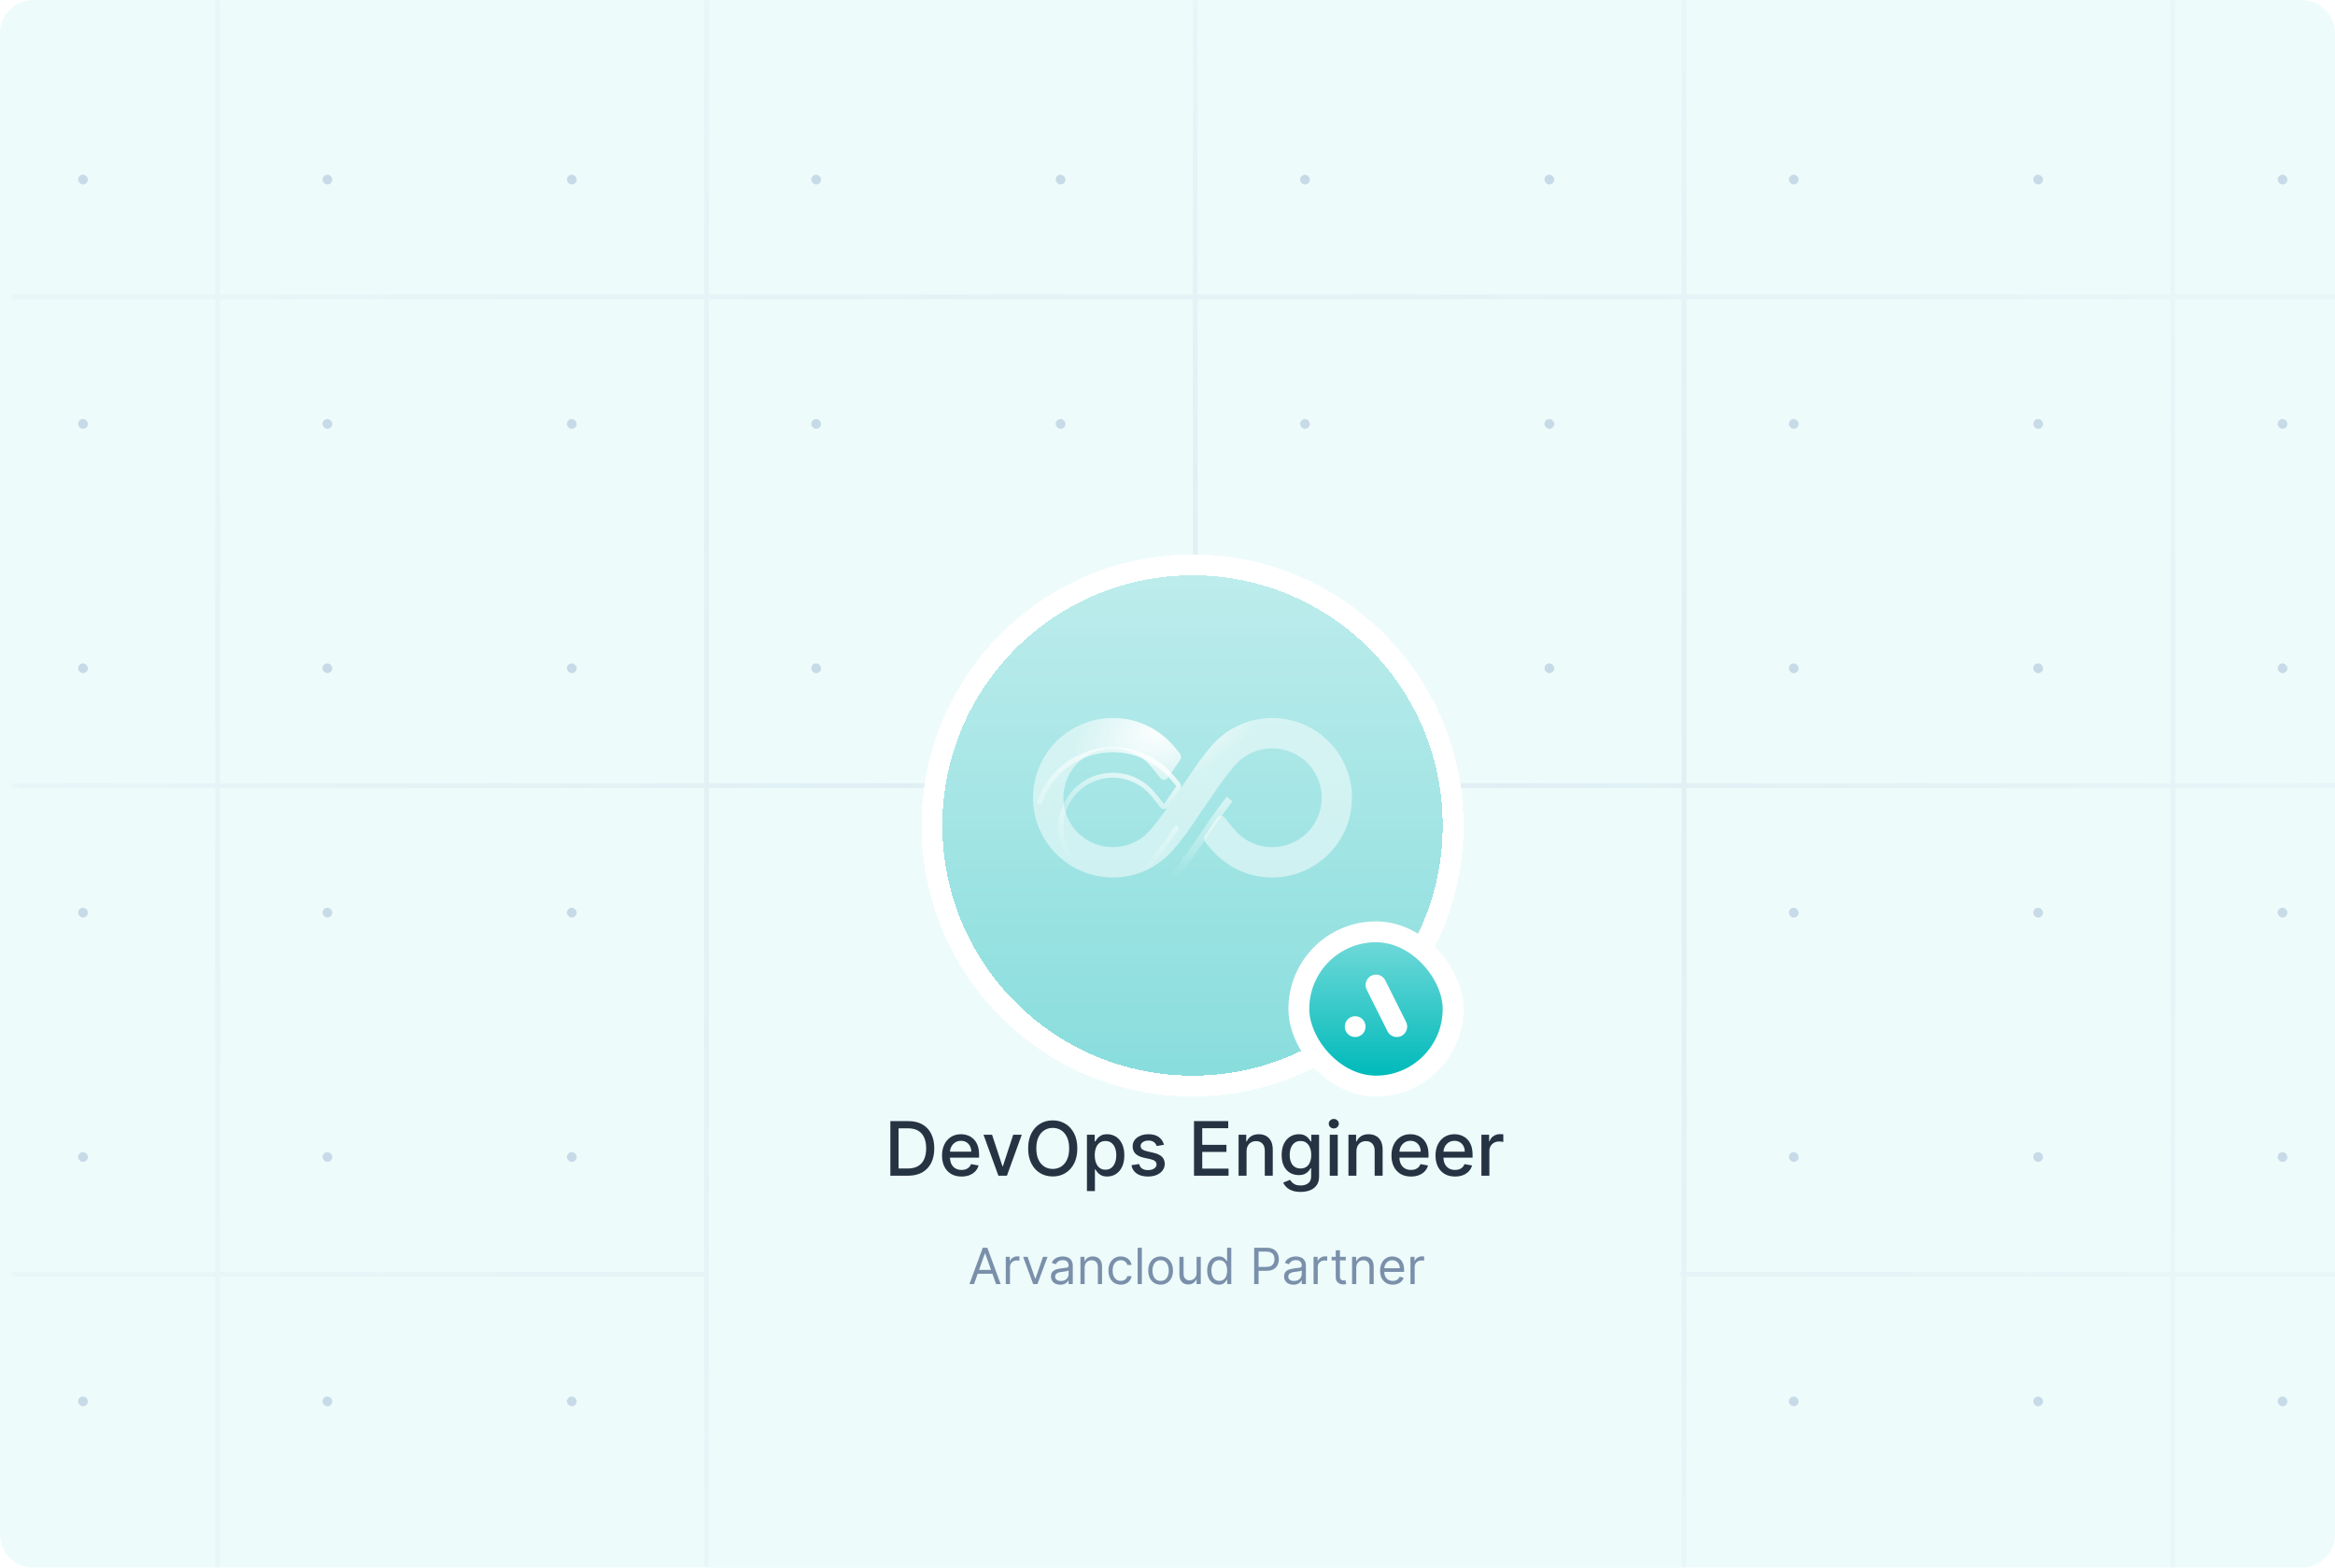 <svg width="560" height="376" viewBox="0 0 560 376" fill="none" xmlns="http://www.w3.org/2000/svg">
<g clip-path="url(#clip0_11221_20822)">
<path d="M0 8C0 3.582 3.582 0 8 0H552C556.418 0 560 3.582 560 8V368C560 372.418 556.418 376 552 376H8C3.582 376 0 372.418 0 368V8Z" fill="#EEFBFB"/>
<g opacity="0.5">
<g opacity="0.5">
<rect x="-625.414" y="-426.414" width="2169.83" height="1642.32" stroke="#5477AB" stroke-width="1.172"/>
<rect x="18.734" y="41.898" width="2.344" height="2.344" rx="1.172" fill="#5477AB"/>
<rect x="77.348" y="41.898" width="2.344" height="2.344" rx="1.172" fill="#5477AB"/>
<rect x="135.961" y="41.898" width="2.344" height="2.344" rx="1.172" fill="#5477AB"/>
<rect x="194.57" y="41.898" width="2.344" height="2.344" rx="1.172" fill="#5477AB"/>
<rect x="253.184" y="41.898" width="2.344" height="2.344" rx="1.172" fill="#5477AB"/>
<rect x="311.797" y="41.898" width="2.344" height="2.344" rx="1.172" fill="#5477AB"/>
<rect x="370.41" y="41.898" width="2.344" height="2.344" rx="1.172" fill="#5477AB"/>
<rect x="429.02" y="41.898" width="2.344" height="2.344" rx="1.172" fill="#5477AB"/>
<rect x="487.633" y="41.898" width="2.344" height="2.344" rx="1.172" fill="#5477AB"/>
<rect x="546.246" y="41.898" width="2.344" height="2.344" rx="1.172" fill="#5477AB"/>
<rect x="18.734" y="100.51" width="2.344" height="2.344" rx="1.172" fill="#5477AB"/>
<rect x="77.348" y="100.51" width="2.344" height="2.344" rx="1.172" fill="#5477AB"/>
<rect x="135.961" y="100.51" width="2.344" height="2.344" rx="1.172" fill="#5477AB"/>
<rect x="194.57" y="100.51" width="2.344" height="2.344" rx="1.172" fill="#5477AB"/>
<rect x="253.184" y="100.51" width="2.344" height="2.344" rx="1.172" fill="#5477AB"/>
<rect x="311.797" y="100.51" width="2.344" height="2.344" rx="1.172" fill="#5477AB"/>
<rect x="370.41" y="100.51" width="2.344" height="2.344" rx="1.172" fill="#5477AB"/>
<rect x="429.02" y="100.51" width="2.344" height="2.344" rx="1.172" fill="#5477AB"/>
<rect x="487.633" y="100.51" width="2.344" height="2.344" rx="1.172" fill="#5477AB"/>
<rect x="546.246" y="100.51" width="2.344" height="2.344" rx="1.172" fill="#5477AB"/>
<rect x="18.734" y="159.123" width="2.344" height="2.344" rx="1.172" fill="#5477AB"/>
<rect x="77.348" y="159.123" width="2.344" height="2.344" rx="1.172" fill="#5477AB"/>
<rect x="135.961" y="159.123" width="2.344" height="2.344" rx="1.172" fill="#5477AB"/>
<rect x="194.57" y="159.123" width="2.344" height="2.344" rx="1.172" fill="#5477AB"/>
<rect x="253.184" y="159.123" width="2.344" height="2.344" rx="1.172" fill="#5477AB"/>
<rect x="311.797" y="159.123" width="2.344" height="2.344" rx="1.172" fill="#5477AB"/>
<rect x="370.41" y="159.123" width="2.344" height="2.344" rx="1.172" fill="#5477AB"/>
<rect x="429.02" y="159.123" width="2.344" height="2.344" rx="1.172" fill="#5477AB"/>
<rect x="487.633" y="159.123" width="2.344" height="2.344" rx="1.172" fill="#5477AB"/>
<rect x="546.246" y="159.123" width="2.344" height="2.344" rx="1.172" fill="#5477AB"/>
<rect x="18.734" y="217.735" width="2.344" height="2.344" rx="1.172" fill="#5477AB"/>
<rect x="77.348" y="217.735" width="2.344" height="2.344" rx="1.172" fill="#5477AB"/>
<rect x="135.961" y="217.735" width="2.344" height="2.344" rx="1.172" fill="#5477AB"/>
<rect x="194.57" y="217.735" width="2.344" height="2.344" rx="1.172" fill="#5477AB"/>
<rect x="253.184" y="217.735" width="2.344" height="2.344" rx="1.172" fill="#5477AB"/>
<rect x="311.797" y="217.735" width="2.344" height="2.344" rx="1.172" fill="#5477AB"/>
<rect x="370.41" y="217.735" width="2.344" height="2.344" rx="1.172" fill="#5477AB"/>
<rect x="429.02" y="217.735" width="2.344" height="2.344" rx="1.172" fill="#5477AB"/>
<rect x="487.633" y="217.735" width="2.344" height="2.344" rx="1.172" fill="#5477AB"/>
<rect x="546.246" y="217.735" width="2.344" height="2.344" rx="1.172" fill="#5477AB"/>
<rect x="18.734" y="276.347" width="2.344" height="2.344" rx="1.172" fill="#5477AB"/>
<rect x="77.348" y="276.347" width="2.344" height="2.344" rx="1.172" fill="#5477AB"/>
<rect x="135.961" y="276.347" width="2.344" height="2.344" rx="1.172" fill="#5477AB"/>
<rect x="194.57" y="276.347" width="2.344" height="2.344" rx="1.172" fill="#5477AB"/>
<rect x="253.184" y="276.347" width="2.344" height="2.344" rx="1.172" fill="#5477AB"/>
<rect x="311.797" y="276.347" width="2.344" height="2.344" rx="1.172" fill="#5477AB"/>
<rect x="370.41" y="276.347" width="2.344" height="2.344" rx="1.172" fill="#5477AB"/>
<rect x="429.02" y="276.347" width="2.344" height="2.344" rx="1.172" fill="#5477AB"/>
<rect x="487.633" y="276.347" width="2.344" height="2.344" rx="1.172" fill="#5477AB"/>
<rect x="546.246" y="276.347" width="2.344" height="2.344" rx="1.172" fill="#5477AB"/>
<rect x="18.734" y="334.96" width="2.344" height="2.344" rx="1.172" fill="#5477AB"/>
<rect x="77.348" y="334.96" width="2.344" height="2.344" rx="1.172" fill="#5477AB"/>
<rect x="135.961" y="334.96" width="2.344" height="2.344" rx="1.172" fill="#5477AB"/>
<rect x="194.57" y="334.96" width="2.344" height="2.344" rx="1.172" fill="#5477AB"/>
<rect x="253.184" y="334.96" width="2.344" height="2.344" rx="1.172" fill="#5477AB"/>
<rect x="311.797" y="334.96" width="2.344" height="2.344" rx="1.172" fill="#5477AB"/>
<rect x="370.41" y="334.96" width="2.344" height="2.344" rx="1.172" fill="#5477AB"/>
<rect x="429.02" y="334.96" width="2.344" height="2.344" rx="1.172" fill="#5477AB"/>
<rect x="487.633" y="334.96" width="2.344" height="2.344" rx="1.172" fill="#5477AB"/>
<rect x="546.246" y="334.96" width="2.344" height="2.344" rx="1.172" fill="#5477AB"/>
</g>
<mask id="mask0_11221_20822" style="mask-type:alpha" maskUnits="userSpaceOnUse" x="3" y="0" width="572" height="376">
<rect x="3" width="572" height="376" fill="url(#paint0_radial_11221_20822)"/>
</mask>
<g mask="url(#mask0_11221_20822)">
<g opacity="0.2">
<path d="M521.109 -388.315V1116.26" stroke="#5477AB" stroke-width="1.172"/>
<path d="M403.887 -388.315V1116.26" stroke="#5477AB" stroke-width="1.172"/>
<path d="M286.664 -388.315V1116.26" stroke="#5477AB" stroke-width="1.172"/>
<path d="M169.438 -388.315V1116.26" stroke="#5477AB" stroke-width="1.172"/>
<path d="M52.211 -388.315V1116.26" stroke="#5477AB" stroke-width="1.172"/>
<path d="M1215.08 305.654L-289.495 305.654" stroke="#5477AB" stroke-width="1.172"/>
<path d="M1215.08 188.428L-289.495 188.428" stroke="#5477AB" stroke-width="1.172"/>
<path d="M1215.08 71.205L-289.495 71.205" stroke="#5477AB" stroke-width="1.172"/>
</g>
</g>
</g>
<rect width="233" height="210" transform="translate(170 207)" fill="#EEFBFB"/>
<path d="M217.768 282H213.53V268.909H217.902C219.185 268.909 220.286 269.171 221.207 269.695C222.127 270.215 222.833 270.963 223.323 271.939C223.817 272.911 224.064 274.076 224.064 275.435C224.064 276.799 223.815 277.971 223.316 278.951C222.822 279.931 222.106 280.685 221.169 281.214C220.231 281.738 219.097 282 217.768 282ZM215.505 280.274H217.659C218.656 280.274 219.485 280.087 220.146 279.712C220.806 279.332 221.301 278.785 221.629 278.069C221.957 277.349 222.121 276.471 222.121 275.435C222.121 274.408 221.957 273.537 221.629 272.821C221.305 272.105 220.821 271.562 220.178 271.191C219.534 270.82 218.735 270.635 217.781 270.635H215.505V280.274ZM230.598 282.198C229.631 282.198 228.798 281.991 228.099 281.578C227.404 281.161 226.868 280.575 226.488 279.82C226.113 279.062 225.926 278.173 225.926 277.155C225.926 276.149 226.113 275.263 226.488 274.496C226.868 273.729 227.396 273.13 228.074 272.7C228.755 272.269 229.552 272.054 230.464 272.054C231.018 272.054 231.555 272.146 232.075 272.329C232.595 272.512 233.061 272.8 233.475 273.192C233.888 273.584 234.214 274.093 234.453 274.719C234.691 275.342 234.811 276.098 234.811 276.989V277.666H227.006V276.234H232.938C232.938 275.732 232.836 275.286 232.631 274.898C232.426 274.506 232.139 274.197 231.768 273.972C231.402 273.746 230.971 273.633 230.477 273.633C229.94 273.633 229.471 273.765 229.071 274.029C228.674 274.289 228.368 274.63 228.15 275.052C227.937 275.469 227.831 275.923 227.831 276.413V277.532C227.831 278.188 227.946 278.746 228.176 279.207C228.41 279.667 228.736 280.018 229.154 280.261C229.571 280.5 230.059 280.619 230.618 280.619C230.98 280.619 231.31 280.568 231.608 280.466C231.907 280.359 232.164 280.202 232.382 279.993C232.599 279.784 232.765 279.526 232.88 279.219L234.689 279.545C234.544 280.078 234.284 280.545 233.909 280.945C233.539 281.342 233.072 281.651 232.51 281.872C231.951 282.089 231.314 282.198 230.598 282.198ZM245.049 272.182L241.489 282H239.443L235.877 272.182H237.928L240.415 279.737H240.517L242.997 272.182H245.049ZM258.37 275.455C258.37 276.852 258.115 278.054 257.603 279.06C257.092 280.061 256.391 280.832 255.5 281.374C254.614 281.911 253.606 282.179 252.477 282.179C251.343 282.179 250.331 281.911 249.441 281.374C248.554 280.832 247.855 280.059 247.344 279.053C246.833 278.048 246.577 276.848 246.577 275.455C246.577 274.057 246.833 272.857 247.344 271.856C247.855 270.85 248.554 270.079 249.441 269.542C250.331 269.001 251.343 268.73 252.477 268.73C253.606 268.73 254.614 269.001 255.5 269.542C256.391 270.079 257.092 270.85 257.603 271.856C258.115 272.857 258.37 274.057 258.37 275.455ZM256.414 275.455C256.414 274.389 256.242 273.492 255.896 272.763C255.556 272.031 255.087 271.477 254.49 271.102C253.898 270.722 253.227 270.533 252.477 270.533C251.722 270.533 251.049 270.722 250.457 271.102C249.865 271.477 249.396 272.031 249.051 272.763C248.71 273.492 248.539 274.389 248.539 275.455C248.539 276.52 248.71 277.419 249.051 278.152C249.396 278.881 249.865 279.435 250.457 279.814C251.049 280.189 251.722 280.376 252.477 280.376C253.227 280.376 253.898 280.189 254.49 279.814C255.087 279.435 255.556 278.881 255.896 278.152C256.242 277.419 256.414 276.52 256.414 275.455ZM260.679 285.682V272.182H262.546V273.773H262.706C262.816 273.569 262.976 273.332 263.185 273.064C263.394 272.795 263.684 272.561 264.054 272.361C264.425 272.156 264.915 272.054 265.525 272.054C266.317 272.054 267.025 272.254 267.647 272.655C268.269 273.055 268.757 273.633 269.11 274.387C269.468 275.141 269.647 276.049 269.647 277.11C269.647 278.171 269.471 279.081 269.117 279.839C268.763 280.594 268.277 281.175 267.659 281.585C267.042 281.989 266.336 282.192 265.544 282.192C264.947 282.192 264.459 282.092 264.08 281.891C263.705 281.691 263.411 281.457 263.198 281.188C262.985 280.92 262.821 280.681 262.706 280.472H262.591V285.682H260.679ZM262.552 277.091C262.552 277.781 262.652 278.386 262.853 278.906C263.053 279.426 263.343 279.833 263.722 280.127C264.101 280.417 264.566 280.562 265.115 280.562C265.686 280.562 266.164 280.411 266.547 280.108C266.931 279.801 267.221 279.386 267.417 278.862C267.617 278.337 267.717 277.747 267.717 277.091C267.717 276.443 267.619 275.862 267.423 275.346C267.231 274.83 266.941 274.423 266.554 274.125C266.17 273.827 265.691 273.678 265.115 273.678C264.561 273.678 264.093 273.82 263.709 274.106C263.33 274.391 263.042 274.79 262.846 275.301C262.65 275.812 262.552 276.409 262.552 277.091ZM279.146 274.579L277.414 274.886C277.341 274.664 277.226 274.453 277.069 274.253C276.915 274.053 276.706 273.888 276.442 273.761C276.178 273.633 275.848 273.569 275.451 273.569C274.91 273.569 274.458 273.69 274.096 273.933C273.734 274.172 273.553 274.481 273.553 274.86C273.553 275.188 273.674 275.452 273.917 275.653C274.16 275.853 274.552 276.017 275.093 276.145L276.653 276.503C277.556 276.712 278.23 277.033 278.673 277.468C279.116 277.903 279.338 278.467 279.338 279.162C279.338 279.75 279.167 280.274 278.826 280.734C278.49 281.19 278.019 281.548 277.414 281.808C276.813 282.068 276.116 282.198 275.324 282.198C274.224 282.198 273.327 281.964 272.632 281.495C271.938 281.022 271.512 280.351 271.354 279.482L273.201 279.2C273.316 279.682 273.553 280.046 273.911 280.293C274.269 280.536 274.735 280.658 275.311 280.658C275.937 280.658 276.438 280.528 276.813 280.268C277.188 280.004 277.375 279.682 277.375 279.303C277.375 278.996 277.26 278.738 277.03 278.529C276.804 278.32 276.457 278.163 275.988 278.056L274.326 277.692C273.41 277.483 272.733 277.151 272.294 276.695C271.859 276.239 271.642 275.661 271.642 274.962C271.642 274.383 271.804 273.876 272.127 273.441C272.451 273.006 272.899 272.668 273.47 272.425C274.041 272.178 274.695 272.054 275.432 272.054C276.493 272.054 277.328 272.284 277.938 272.744C278.547 273.2 278.95 273.812 279.146 274.579ZM286.356 282V268.909H294.564V270.609H288.331V274.598H294.135V276.292H288.331V280.3H294.64V282H286.356ZM298.96 276.17V282H297.048V272.182H298.883V273.78H299.004C299.23 273.26 299.584 272.842 300.066 272.527C300.551 272.212 301.163 272.054 301.9 272.054C302.569 272.054 303.155 272.195 303.658 272.476C304.161 272.753 304.551 273.166 304.828 273.716C305.105 274.266 305.243 274.945 305.243 275.755V282H303.332V275.985C303.332 275.273 303.146 274.717 302.776 274.317C302.405 273.912 301.896 273.71 301.248 273.71C300.805 273.71 300.411 273.805 300.066 273.997C299.725 274.189 299.454 274.47 299.254 274.841C299.058 275.207 298.96 275.651 298.96 276.17ZM311.923 285.886C311.143 285.886 310.472 285.784 309.909 285.58C309.351 285.375 308.895 285.104 308.541 284.768C308.188 284.431 307.923 284.063 307.749 283.662L309.392 282.984C309.507 283.172 309.66 283.37 309.852 283.579C310.048 283.792 310.312 283.973 310.644 284.122C310.981 284.271 311.414 284.346 311.942 284.346C312.666 284.346 313.265 284.169 313.738 283.815C314.211 283.466 314.448 282.908 314.448 282.141V280.21H314.326C314.211 280.419 314.045 280.651 313.828 280.907C313.615 281.163 313.32 281.384 312.945 281.572C312.57 281.759 312.083 281.853 311.482 281.853C310.706 281.853 310.007 281.672 309.385 281.31C308.767 280.943 308.277 280.404 307.915 279.692C307.557 278.977 307.378 278.097 307.378 277.053C307.378 276.009 307.555 275.114 307.909 274.368C308.267 273.622 308.757 273.051 309.379 272.655C310.001 272.254 310.706 272.054 311.494 272.054C312.104 272.054 312.596 272.156 312.971 272.361C313.346 272.561 313.638 272.795 313.847 273.064C314.06 273.332 314.224 273.569 314.339 273.773H314.48V272.182H316.352V282.217C316.352 283.061 316.156 283.754 315.764 284.295C315.372 284.836 314.842 285.237 314.173 285.496C313.508 285.756 312.758 285.886 311.923 285.886ZM311.904 280.268C312.453 280.268 312.918 280.14 313.297 279.884C313.681 279.624 313.97 279.254 314.166 278.772C314.367 278.286 314.467 277.705 314.467 277.027C314.467 276.366 314.369 275.785 314.173 275.282C313.977 274.779 313.689 274.387 313.31 274.106C312.931 273.82 312.462 273.678 311.904 273.678C311.328 273.678 310.849 273.827 310.465 274.125C310.082 274.419 309.792 274.82 309.596 275.327C309.404 275.834 309.308 276.401 309.308 277.027C309.308 277.67 309.406 278.235 309.602 278.721C309.798 279.207 310.088 279.586 310.472 279.859C310.86 280.131 311.337 280.268 311.904 280.268ZM318.916 282V272.182H320.827V282H318.916ZM319.881 270.667C319.548 270.667 319.263 270.556 319.024 270.335C318.79 270.109 318.673 269.84 318.673 269.529C318.673 269.214 318.79 268.945 319.024 268.724C319.263 268.498 319.548 268.385 319.881 268.385C320.213 268.385 320.497 268.498 320.731 268.724C320.97 268.945 321.089 269.214 321.089 269.529C321.089 269.84 320.97 270.109 320.731 270.335C320.497 270.556 320.213 270.667 319.881 270.667ZM325.309 276.17V282H323.398V272.182H325.233V273.78H325.354C325.58 273.26 325.934 272.842 326.415 272.527C326.901 272.212 327.512 272.054 328.25 272.054C328.919 272.054 329.505 272.195 330.007 272.476C330.51 272.753 330.9 273.166 331.177 273.716C331.454 274.266 331.593 274.945 331.593 275.755V282H329.681V275.985C329.681 275.273 329.496 274.717 329.125 274.317C328.755 273.912 328.245 273.71 327.598 273.71C327.154 273.71 326.76 273.805 326.415 273.997C326.074 274.189 325.804 274.47 325.603 274.841C325.407 275.207 325.309 275.651 325.309 276.17ZM338.387 282.198C337.42 282.198 336.587 281.991 335.888 281.578C335.194 281.161 334.657 280.575 334.277 279.82C333.902 279.062 333.715 278.173 333.715 277.155C333.715 276.149 333.902 275.263 334.277 274.496C334.657 273.729 335.185 273.13 335.863 272.7C336.544 272.269 337.341 272.054 338.253 272.054C338.807 272.054 339.344 272.146 339.864 272.329C340.384 272.512 340.85 272.8 341.264 273.192C341.677 273.584 342.003 274.093 342.242 274.719C342.48 275.342 342.6 276.098 342.6 276.989V277.666H334.795V276.234H340.727C340.727 275.732 340.625 275.286 340.42 274.898C340.216 274.506 339.928 274.197 339.557 273.972C339.191 273.746 338.76 273.633 338.266 273.633C337.729 273.633 337.26 273.765 336.86 274.029C336.463 274.289 336.157 274.63 335.939 275.052C335.726 275.469 335.62 275.923 335.62 276.413V277.532C335.62 278.188 335.735 278.746 335.965 279.207C336.199 279.667 336.525 280.018 336.943 280.261C337.36 280.5 337.848 280.619 338.407 280.619C338.769 280.619 339.099 280.568 339.397 280.466C339.696 280.359 339.953 280.202 340.171 279.993C340.388 279.784 340.554 279.526 340.669 279.219L342.478 279.545C342.333 280.078 342.074 280.545 341.699 280.945C341.328 281.342 340.861 281.651 340.299 281.872C339.74 282.089 339.103 282.198 338.387 282.198ZM348.952 282.198C347.985 282.198 347.151 281.991 346.453 281.578C345.758 281.161 345.221 280.575 344.842 279.82C344.467 279.062 344.279 278.173 344.279 277.155C344.279 276.149 344.467 275.263 344.842 274.496C345.221 273.729 345.749 273.13 346.427 272.7C347.109 272.269 347.906 272.054 348.818 272.054C349.372 272.054 349.909 272.146 350.428 272.329C350.948 272.512 351.415 272.8 351.828 273.192C352.242 273.584 352.568 274.093 352.806 274.719C353.045 275.342 353.164 276.098 353.164 276.989V277.666H345.36V276.234H351.291C351.291 275.732 351.189 275.286 350.985 274.898C350.78 274.506 350.492 274.197 350.122 273.972C349.755 273.746 349.325 273.633 348.83 273.633C348.294 273.633 347.825 273.765 347.424 274.029C347.028 274.289 346.721 274.63 346.504 275.052C346.291 275.469 346.184 275.923 346.184 276.413V277.532C346.184 278.188 346.299 278.746 346.529 279.207C346.764 279.667 347.09 280.018 347.507 280.261C347.925 280.5 348.413 280.619 348.971 280.619C349.333 280.619 349.664 280.568 349.962 280.466C350.26 280.359 350.518 280.202 350.735 279.993C350.953 279.784 351.119 279.526 351.234 279.219L353.043 279.545C352.898 280.078 352.638 280.545 352.263 280.945C351.892 281.342 351.426 281.651 350.863 281.872C350.305 282.089 349.668 282.198 348.952 282.198ZM355.285 282V272.182H357.132V273.741H357.234C357.413 273.213 357.729 272.798 358.18 272.495C358.636 272.188 359.152 272.035 359.727 272.035C359.847 272.035 359.987 272.039 360.149 272.048C360.315 272.056 360.445 272.067 360.539 272.08V273.908C360.462 273.886 360.326 273.863 360.13 273.837C359.934 273.808 359.738 273.793 359.542 273.793C359.09 273.793 358.688 273.888 358.334 274.08C357.984 274.268 357.707 274.53 357.503 274.866C357.298 275.199 357.196 275.578 357.196 276.004V282H355.285Z" fill="#253343"/>
<path d="M233.6 308H232.492L235.697 299.273H236.788L239.992 308H238.884L236.276 300.653H236.208L233.6 308ZM234.009 304.591H238.475V305.528H234.009V304.591ZM241.215 308V301.455H242.187V302.443H242.255C242.374 302.119 242.59 301.857 242.903 301.655C243.215 301.453 243.568 301.352 243.96 301.352C244.034 301.352 244.126 301.354 244.237 301.357C244.347 301.359 244.431 301.364 244.488 301.369V302.392C244.454 302.384 244.376 302.371 244.254 302.354C244.134 302.334 244.008 302.324 243.874 302.324C243.556 302.324 243.272 302.391 243.022 302.524C242.775 302.655 242.579 302.837 242.434 303.07C242.292 303.3 242.221 303.562 242.221 303.858V308H241.215ZM251.232 301.455L248.811 308H247.789L245.368 301.455H246.459L248.266 306.67H248.334L250.141 301.455H251.232ZM254.286 308.153C253.871 308.153 253.495 308.075 253.157 307.919C252.819 307.76 252.55 307.531 252.351 307.233C252.153 306.932 252.053 306.568 252.053 306.142C252.053 305.767 252.127 305.463 252.275 305.23C252.422 304.994 252.62 304.81 252.867 304.676C253.114 304.543 253.387 304.443 253.685 304.378C253.986 304.31 254.289 304.256 254.593 304.216C254.991 304.165 255.313 304.126 255.56 304.101C255.81 304.072 255.992 304.026 256.106 303.96C256.222 303.895 256.28 303.781 256.28 303.619V303.585C256.28 303.165 256.165 302.838 255.935 302.605C255.708 302.372 255.363 302.256 254.9 302.256C254.42 302.256 254.043 302.361 253.77 302.571C253.498 302.781 253.306 303.006 253.195 303.244L252.241 302.903C252.411 302.506 252.638 302.196 252.922 301.974C253.209 301.75 253.522 301.594 253.86 301.506C254.201 301.415 254.536 301.369 254.866 301.369C255.076 301.369 255.317 301.395 255.59 301.446C255.866 301.494 256.131 301.595 256.387 301.749C256.645 301.902 256.86 302.134 257.03 302.443C257.201 302.753 257.286 303.168 257.286 303.688V308H256.28V307.114H256.229C256.161 307.256 256.047 307.408 255.888 307.57C255.729 307.732 255.518 307.869 255.253 307.983C254.989 308.097 254.667 308.153 254.286 308.153ZM254.439 307.25C254.837 307.25 255.172 307.172 255.445 307.016C255.721 306.859 255.928 306.658 256.067 306.411C256.209 306.163 256.28 305.903 256.28 305.631V304.71C256.238 304.761 256.144 304.808 255.999 304.851C255.857 304.891 255.692 304.926 255.505 304.957C255.32 304.986 255.14 305.011 254.964 305.034C254.79 305.054 254.65 305.071 254.542 305.085C254.28 305.119 254.036 305.175 253.809 305.251C253.584 305.325 253.403 305.437 253.263 305.588C253.127 305.736 253.059 305.937 253.059 306.193C253.059 306.543 253.188 306.807 253.447 306.986C253.708 307.162 254.039 307.25 254.439 307.25ZM260.127 304.062V308H259.122V301.455H260.093V302.477H260.178C260.332 302.145 260.565 301.878 260.877 301.676C261.19 301.472 261.593 301.369 262.088 301.369C262.531 301.369 262.919 301.46 263.251 301.642C263.583 301.821 263.842 302.094 264.026 302.46C264.211 302.824 264.303 303.284 264.303 303.841V308H263.298V303.909C263.298 303.395 263.164 302.994 262.897 302.707C262.63 302.418 262.264 302.273 261.798 302.273C261.477 302.273 261.19 302.342 260.937 302.482C260.687 302.621 260.49 302.824 260.345 303.091C260.2 303.358 260.127 303.682 260.127 304.062ZM268.8 308.136C268.187 308.136 267.658 307.991 267.215 307.702C266.772 307.412 266.431 307.013 266.192 306.504C265.954 305.996 265.834 305.415 265.834 304.761C265.834 304.097 265.956 303.51 266.201 303.001C266.448 302.49 266.792 302.091 267.232 301.804C267.675 301.514 268.192 301.369 268.783 301.369C269.243 301.369 269.658 301.455 270.028 301.625C270.397 301.795 270.699 302.034 270.935 302.341C271.171 302.648 271.317 303.006 271.374 303.415H270.368C270.292 303.116 270.121 302.852 269.857 302.622C269.596 302.389 269.243 302.273 268.8 302.273C268.408 302.273 268.064 302.375 267.769 302.58C267.476 302.781 267.248 303.067 267.083 303.436C266.921 303.803 266.84 304.233 266.84 304.727C266.84 305.233 266.92 305.673 267.079 306.048C267.241 306.423 267.468 306.714 267.76 306.922C268.056 307.129 268.403 307.233 268.8 307.233C269.062 307.233 269.299 307.188 269.512 307.097C269.725 307.006 269.905 306.875 270.053 306.705C270.201 306.534 270.306 306.33 270.368 306.091H271.374C271.317 306.477 271.177 306.825 270.952 307.135C270.731 307.442 270.437 307.686 270.07 307.868C269.706 308.047 269.283 308.136 268.8 308.136ZM273.85 299.273V308H272.844V299.273H273.85ZM278.351 308.136C277.76 308.136 277.242 307.996 276.796 307.714C276.352 307.433 276.006 307.04 275.756 306.534C275.509 306.028 275.385 305.437 275.385 304.761C275.385 304.08 275.509 303.484 275.756 302.976C276.006 302.467 276.352 302.072 276.796 301.791C277.242 301.51 277.76 301.369 278.351 301.369C278.942 301.369 279.459 301.51 279.902 301.791C280.348 302.072 280.695 302.467 280.942 302.976C281.192 303.484 281.317 304.08 281.317 304.761C281.317 305.437 281.192 306.028 280.942 306.534C280.695 307.04 280.348 307.433 279.902 307.714C279.459 307.996 278.942 308.136 278.351 308.136ZM278.351 307.233C278.8 307.233 279.169 307.118 279.459 306.888C279.749 306.658 279.963 306.355 280.102 305.98C280.242 305.605 280.311 305.199 280.311 304.761C280.311 304.324 280.242 303.916 280.102 303.538C279.963 303.161 279.749 302.855 279.459 302.622C279.169 302.389 278.8 302.273 278.351 302.273C277.902 302.273 277.533 302.389 277.243 302.622C276.953 302.855 276.739 303.161 276.6 303.538C276.46 303.916 276.391 304.324 276.391 304.761C276.391 305.199 276.46 305.605 276.6 305.98C276.739 306.355 276.953 306.658 277.243 306.888C277.533 307.118 277.902 307.233 278.351 307.233ZM286.977 305.324V301.455H287.983V308H286.977V306.892H286.909C286.756 307.224 286.517 307.507 286.193 307.74C285.869 307.97 285.46 308.085 284.966 308.085C284.557 308.085 284.193 307.996 283.875 307.817C283.557 307.635 283.307 307.362 283.125 306.999C282.943 306.632 282.852 306.17 282.852 305.614V301.455H283.858V305.545C283.858 306.023 283.991 306.403 284.258 306.688C284.528 306.972 284.872 307.114 285.29 307.114C285.54 307.114 285.794 307.05 286.052 306.922C286.314 306.794 286.532 306.598 286.709 306.334C286.888 306.07 286.977 305.733 286.977 305.324ZM292.296 308.136C291.751 308.136 291.269 307.999 290.852 307.723C290.434 307.445 290.107 307.053 289.872 306.547C289.636 306.038 289.518 305.438 289.518 304.744C289.518 304.057 289.636 303.46 289.872 302.955C290.107 302.449 290.436 302.058 290.856 301.783C291.276 301.507 291.762 301.369 292.313 301.369C292.74 301.369 293.076 301.44 293.323 301.582C293.573 301.722 293.764 301.881 293.894 302.06C294.028 302.236 294.132 302.381 294.205 302.494H294.291V299.273H295.296V308H294.325V306.994H294.205C294.132 307.114 294.026 307.264 293.89 307.446C293.754 307.625 293.559 307.786 293.306 307.928C293.053 308.067 292.717 308.136 292.296 308.136ZM292.433 307.233C292.836 307.233 293.177 307.128 293.455 306.918C293.734 306.705 293.945 306.411 294.09 306.036C294.235 305.658 294.308 305.222 294.308 304.727C294.308 304.239 294.237 303.811 294.095 303.445C293.953 303.075 293.742 302.788 293.464 302.584C293.186 302.376 292.842 302.273 292.433 302.273C292.007 302.273 291.651 302.382 291.367 302.601C291.086 302.817 290.874 303.111 290.732 303.483C290.593 303.852 290.524 304.267 290.524 304.727C290.524 305.193 290.595 305.616 290.737 305.997C290.882 306.375 291.095 306.676 291.376 306.901C291.66 307.122 292.012 307.233 292.433 307.233ZM300.789 308V299.273H303.738C304.423 299.273 304.982 299.396 305.417 299.643C305.855 299.888 306.178 300.219 306.389 300.636C306.599 301.054 306.704 301.52 306.704 302.034C306.704 302.548 306.599 303.016 306.389 303.436C306.181 303.857 305.86 304.192 305.426 304.442C304.991 304.689 304.434 304.812 303.755 304.812H301.642V303.875H303.721C304.19 303.875 304.566 303.794 304.85 303.632C305.134 303.47 305.34 303.251 305.468 302.976C305.599 302.697 305.664 302.384 305.664 302.034C305.664 301.685 305.599 301.372 305.468 301.097C305.34 300.821 305.133 300.605 304.846 300.449C304.559 300.29 304.178 300.21 303.704 300.21H301.846V308H300.789ZM310.196 308.153C309.781 308.153 309.405 308.075 309.067 307.919C308.729 307.76 308.46 307.531 308.262 307.233C308.063 306.932 307.963 306.568 307.963 306.142C307.963 305.767 308.037 305.463 308.185 305.23C308.333 304.994 308.53 304.81 308.777 304.676C309.024 304.543 309.297 304.443 309.595 304.378C309.896 304.31 310.199 304.256 310.503 304.216C310.901 304.165 311.223 304.126 311.47 304.101C311.72 304.072 311.902 304.026 312.016 303.96C312.132 303.895 312.191 303.781 312.191 303.619V303.585C312.191 303.165 312.075 302.838 311.845 302.605C311.618 302.372 311.273 302.256 310.81 302.256C310.33 302.256 309.953 302.361 309.681 302.571C309.408 302.781 309.216 303.006 309.105 303.244L308.151 302.903C308.321 302.506 308.548 302.196 308.833 301.974C309.119 301.75 309.432 301.594 309.77 301.506C310.111 301.415 310.446 301.369 310.776 301.369C310.986 301.369 311.227 301.395 311.5 301.446C311.776 301.494 312.041 301.595 312.297 301.749C312.556 301.902 312.77 302.134 312.941 302.443C313.111 302.753 313.196 303.168 313.196 303.688V308H312.191V307.114H312.139C312.071 307.256 311.958 307.408 311.798 307.57C311.639 307.732 311.428 307.869 311.164 307.983C310.899 308.097 310.577 308.153 310.196 308.153ZM310.35 307.25C310.747 307.25 311.083 307.172 311.355 307.016C311.631 306.859 311.838 306.658 311.977 306.411C312.119 306.163 312.191 305.903 312.191 305.631V304.71C312.148 304.761 312.054 304.808 311.909 304.851C311.767 304.891 311.602 304.926 311.415 304.957C311.23 304.986 311.05 305.011 310.874 305.034C310.7 305.054 310.56 305.071 310.452 305.085C310.191 305.119 309.946 305.175 309.719 305.251C309.494 305.325 309.313 305.437 309.173 305.588C309.037 305.736 308.969 305.937 308.969 306.193C308.969 306.543 309.098 306.807 309.357 306.986C309.618 307.162 309.949 307.25 310.35 307.25ZM315.032 308V301.455H316.003V302.443H316.072C316.191 302.119 316.407 301.857 316.719 301.655C317.032 301.453 317.384 301.352 317.776 301.352C317.85 301.352 317.942 301.354 318.053 301.357C318.164 301.359 318.248 301.364 318.305 301.369V302.392C318.27 302.384 318.192 302.371 318.07 302.354C317.951 302.334 317.824 302.324 317.691 302.324C317.373 302.324 317.089 302.391 316.839 302.524C316.591 302.655 316.395 302.837 316.251 303.07C316.108 303.3 316.037 303.562 316.037 303.858V308H315.032ZM322.753 301.455V302.307H319.361V301.455H322.753ZM320.35 299.886H321.356V306.125C321.356 306.409 321.397 306.622 321.479 306.764C321.564 306.903 321.672 306.997 321.803 307.045C321.937 307.091 322.077 307.114 322.225 307.114C322.336 307.114 322.427 307.108 322.498 307.097C322.569 307.082 322.626 307.071 322.668 307.062L322.873 307.966C322.805 307.991 322.709 308.017 322.587 308.043C322.465 308.071 322.31 308.085 322.123 308.085C321.839 308.085 321.56 308.024 321.287 307.902C321.018 307.78 320.793 307.594 320.614 307.344C320.438 307.094 320.35 306.778 320.35 306.398V299.886ZM325.272 304.062V308H324.266V301.455H325.238V302.477H325.323C325.476 302.145 325.709 301.878 326.022 301.676C326.334 301.472 326.738 301.369 327.232 301.369C327.675 301.369 328.063 301.46 328.395 301.642C328.728 301.821 328.986 302.094 329.171 302.46C329.356 302.824 329.448 303.284 329.448 303.841V308H328.442V303.909C328.442 303.395 328.309 302.994 328.042 302.707C327.775 302.418 327.408 302.273 326.942 302.273C326.621 302.273 326.334 302.342 326.081 302.482C325.831 302.621 325.634 302.824 325.489 303.091C325.344 303.358 325.272 303.682 325.272 304.062ZM334.03 308.136C333.399 308.136 332.855 307.997 332.398 307.719C331.943 307.438 331.593 307.045 331.345 306.543C331.101 306.037 330.979 305.449 330.979 304.778C330.979 304.108 331.101 303.517 331.345 303.006C331.593 302.491 331.936 302.091 332.377 301.804C332.82 301.514 333.337 301.369 333.928 301.369C334.269 301.369 334.605 301.426 334.938 301.54C335.27 301.653 335.573 301.838 335.845 302.094C336.118 302.347 336.335 302.682 336.497 303.099C336.659 303.517 336.74 304.031 336.74 304.642V305.068H331.695V304.199H335.718C335.718 303.83 335.644 303.5 335.496 303.21C335.351 302.92 335.144 302.692 334.874 302.524C334.607 302.357 334.291 302.273 333.928 302.273C333.527 302.273 333.181 302.372 332.888 302.571C332.598 302.767 332.375 303.023 332.219 303.338C332.063 303.653 331.985 303.991 331.985 304.352V304.932C331.985 305.426 332.07 305.845 332.24 306.189C332.414 306.53 332.654 306.79 332.96 306.969C333.267 307.145 333.624 307.233 334.03 307.233C334.294 307.233 334.533 307.196 334.746 307.122C334.962 307.045 335.148 306.932 335.304 306.781C335.46 306.628 335.581 306.437 335.666 306.21L336.638 306.483C336.536 306.812 336.364 307.102 336.122 307.352C335.881 307.599 335.583 307.793 335.227 307.932C334.872 308.068 334.473 308.136 334.03 308.136ZM338.27 308V301.455H339.242V302.443H339.31C339.429 302.119 339.645 301.857 339.958 301.655C340.27 301.453 340.622 301.352 341.014 301.352C341.088 301.352 341.181 301.354 341.291 301.357C341.402 301.359 341.486 301.364 341.543 301.369V302.392C341.509 302.384 341.431 302.371 341.308 302.354C341.189 302.334 341.063 302.324 340.929 302.324C340.611 302.324 340.327 302.391 340.077 302.524C339.83 302.655 339.634 302.837 339.489 303.07C339.347 303.3 339.276 303.562 339.276 303.858V308H338.27Z" fill="#7A90AA"/>
<g filter="url(#filter0_d_11221_20822)">
<path d="M226 183C226 149.863 252.863 123 286 123C319.137 123 346 149.863 346 183C346 216.137 319.137 243 286 243C252.863 243 226 216.137 226 183Z" fill="url(#paint1_linear_11221_20822)" shape-rendering="crispEdges"/>
<path d="M286 120.5C251.482 120.5 223.5 148.482 223.5 183C223.5 217.518 251.482 245.5 286 245.5C320.518 245.5 348.5 217.518 348.5 183C348.5 148.482 320.518 120.5 286 120.5Z" stroke="white" stroke-width="5" shape-rendering="crispEdges"/>
<g filter="url(#filter1_i_11221_20822)">
<path d="M322.753 175.933C321.293 172.496 318.868 169.579 315.811 167.515C314.29 166.489 312.607 165.673 310.801 165.116C309.006 164.548 307.089 164.251 305.11 164.251C302.572 164.251 300.135 164.746 297.908 165.649C297.722 165.722 297.55 165.796 297.377 165.883C295.372 166.76 293.541 167.997 291.97 169.468C291.462 169.95 290.98 170.457 290.497 171.026C289.644 172.002 288.766 173.127 287.911 174.265C287.738 174.499 287.552 174.746 287.38 174.982C286.91 175.624 282.417 182.201 281.626 183.376C281.23 183.968 280.76 184.636 280.252 185.365C280.141 185.526 280.018 185.7 279.894 185.872C279.052 187.071 278.112 188.333 277.246 189.446C276.813 190.001 276.38 190.52 276.009 190.954C275.626 191.398 275.279 191.757 275.031 191.992C273.968 192.993 272.717 193.809 271.345 194.365C269.971 194.922 268.474 195.231 266.89 195.231C265.801 195.231 264.75 195.082 263.761 194.811C263.253 194.674 262.758 194.502 262.276 194.292C260.147 193.401 258.328 191.893 257.054 190.001C256.411 189.05 255.903 188.011 255.557 186.898C255.223 185.785 255.025 184.612 255.025 183.376C255.025 181.731 255.36 180.186 255.953 178.764C256.857 176.638 258.366 174.833 260.259 173.547C261.211 172.904 262.25 172.41 263.364 172.064C264.477 171.717 265.653 171.52 266.89 171.52C268.474 171.532 269.971 171.829 271.345 172.385C272.718 172.953 273.968 173.757 275.031 174.758C275.279 174.994 275.626 175.364 276.009 175.798C276.677 176.576 277.468 177.577 278.261 178.629C278.715 179.245 279.647 179.234 280.079 178.602C281.027 177.22 282.168 175.553 283.017 174.321C283.331 173.865 283.319 173.261 282.988 172.818C282.492 172.187 281.997 171.582 281.503 171.025C281.007 170.457 280.537 169.95 280.03 169.468C278.323 167.86 276.306 166.55 274.091 165.648C271.864 164.745 269.426 164.25 266.89 164.25C264.255 164.25 261.731 164.782 259.43 165.759C255.99 167.205 253.082 169.628 251.016 172.681C249.989 174.203 249.173 175.895 248.604 177.688C248.047 179.493 247.75 181.397 247.75 183.376C247.75 186.009 248.282 188.531 249.247 190.817C250.707 194.267 253.132 197.172 256.175 199.237C257.71 200.263 259.393 201.078 261.199 201.647C262.993 202.203 264.911 202.5 266.89 202.5C269.426 202.5 271.865 202.005 274.091 201.103C276.306 200.2 278.311 198.89 280.018 197.295L280.03 197.283C280.537 196.814 281.007 196.293 281.503 195.725C282.356 194.748 283.234 193.624 284.088 192.487C284.261 192.251 284.447 192.016 284.62 191.782C285.09 191.126 291.24 182.114 291.746 181.385C291.859 181.224 291.982 181.052 292.105 180.878C292.947 179.691 293.887 178.418 294.754 177.306C295.186 176.749 295.62 176.23 295.991 175.798C296.374 175.352 296.721 174.994 296.968 174.758C298.032 173.758 299.282 172.954 300.655 172.385C300.99 172.25 301.323 172.139 301.67 172.026C302.758 171.706 303.909 171.533 305.11 171.521C306.755 171.533 308.314 171.854 309.724 172.46C311.852 173.35 313.671 174.857 314.945 176.749C315.589 177.702 316.096 178.74 316.442 179.852C316.789 180.965 316.975 182.139 316.975 183.376C316.975 185.02 316.64 186.577 316.047 187.986C315.143 190.112 313.634 191.93 311.741 193.203C310.789 193.846 309.75 194.353 308.635 194.686C307.535 195.033 306.347 195.231 305.11 195.231C303.526 195.231 302.029 194.922 300.655 194.366C299.282 193.809 298.032 192.993 296.968 191.992C296.721 191.757 296.374 191.386 295.991 190.954C295.323 190.187 294.53 189.173 293.739 188.123C293.271 187.511 292.341 187.521 291.91 188.159C290.94 189.593 289.958 191.02 288.976 192.447C288.665 192.899 288.684 193.494 289.012 193.933C289.507 194.563 290.003 195.17 290.497 195.725C290.98 196.293 291.462 196.814 291.97 197.283C293.677 198.89 295.694 200.2 297.908 201.103C300.135 202.005 302.572 202.5 305.11 202.5C307.745 202.5 310.269 201.969 312.557 201.004C316.009 199.546 318.916 197.123 320.984 194.069C322.01 192.549 322.84 190.867 323.395 189.062C323.953 187.269 324.25 185.353 324.25 183.376C324.25 180.743 323.718 178.221 322.753 175.933Z" fill="white" fill-opacity="0.5"/>
<path d="M322.753 175.933C321.293 172.496 318.868 169.579 315.811 167.515C314.29 166.489 312.607 165.673 310.801 165.116C309.006 164.548 307.089 164.251 305.11 164.251C302.572 164.251 300.135 164.746 297.908 165.649C297.722 165.722 297.55 165.796 297.377 165.883C295.372 166.76 293.541 167.997 291.97 169.468C291.462 169.95 290.98 170.457 290.497 171.026C289.644 172.002 288.766 173.127 287.911 174.265C287.738 174.499 287.552 174.746 287.38 174.982C286.91 175.624 282.417 182.201 281.626 183.376C281.23 183.968 280.76 184.636 280.252 185.365C280.141 185.526 280.018 185.7 279.894 185.872C279.052 187.071 278.112 188.333 277.246 189.446C276.813 190.001 276.38 190.52 276.009 190.954C275.626 191.398 275.279 191.757 275.031 191.992C273.968 192.993 272.717 193.809 271.345 194.365C269.971 194.922 268.474 195.231 266.89 195.231C265.801 195.231 264.75 195.082 263.761 194.811C263.253 194.674 262.758 194.502 262.276 194.292C260.147 193.401 258.328 191.893 257.054 190.001C256.411 189.05 255.903 188.011 255.557 186.898C255.223 185.785 255.025 184.612 255.025 183.376C255.025 181.731 255.36 180.186 255.953 178.764C256.857 176.638 258.366 174.833 260.259 173.547C261.211 172.904 262.25 172.41 263.364 172.064C264.477 171.717 265.653 171.52 266.89 171.52C268.474 171.532 269.971 171.829 271.345 172.385C272.718 172.953 273.968 173.757 275.031 174.758C275.279 174.994 275.626 175.364 276.009 175.798C276.677 176.576 277.468 177.577 278.261 178.629C278.715 179.245 279.647 179.234 280.079 178.602C281.027 177.22 282.168 175.553 283.017 174.321C283.331 173.865 283.319 173.261 282.988 172.818C282.492 172.187 281.997 171.582 281.503 171.025C281.007 170.457 280.537 169.95 280.03 169.468C278.323 167.86 276.306 166.55 274.091 165.648C271.864 164.745 269.426 164.25 266.89 164.25C264.255 164.25 261.731 164.782 259.43 165.759C255.99 167.205 253.082 169.628 251.016 172.681C249.989 174.203 249.173 175.895 248.604 177.688C248.047 179.493 247.75 181.397 247.75 183.376C247.75 186.009 248.282 188.531 249.247 190.817C250.707 194.267 253.132 197.172 256.175 199.237C257.71 200.263 259.393 201.078 261.199 201.647C262.993 202.203 264.911 202.5 266.89 202.5C269.426 202.5 271.865 202.005 274.091 201.103C276.306 200.2 278.311 198.89 280.018 197.295L280.03 197.283C280.537 196.814 281.007 196.293 281.503 195.725C282.356 194.748 283.234 193.624 284.088 192.487C284.261 192.251 284.447 192.016 284.62 191.782C285.09 191.126 291.24 182.114 291.746 181.385C291.859 181.224 291.982 181.052 292.105 180.878C292.947 179.691 293.887 178.418 294.754 177.306C295.186 176.749 295.62 176.23 295.991 175.798C296.374 175.352 296.721 174.994 296.968 174.758C298.032 173.758 299.282 172.954 300.655 172.385C300.99 172.25 301.323 172.139 301.67 172.026C302.758 171.706 303.909 171.533 305.11 171.521C306.755 171.533 308.314 171.854 309.724 172.46C311.852 173.35 313.671 174.857 314.945 176.749C315.589 177.702 316.096 178.74 316.442 179.852C316.789 180.965 316.975 182.139 316.975 183.376C316.975 185.02 316.64 186.577 316.047 187.986C315.143 190.112 313.634 191.93 311.741 193.203C310.789 193.846 309.75 194.353 308.635 194.686C307.535 195.033 306.347 195.231 305.11 195.231C303.526 195.231 302.029 194.922 300.655 194.366C299.282 193.809 298.032 192.993 296.968 191.992C296.721 191.757 296.374 191.386 295.991 190.954C295.323 190.187 294.53 189.173 293.739 188.123C293.271 187.511 292.341 187.521 291.91 188.159C290.94 189.593 289.958 191.02 288.976 192.447C288.665 192.899 288.684 193.494 289.012 193.933C289.507 194.563 290.003 195.17 290.497 195.725C290.98 196.293 291.462 196.814 291.97 197.283C293.677 198.89 295.694 200.2 297.908 201.103C300.135 202.005 302.572 202.5 305.11 202.5C307.745 202.5 310.269 201.969 312.557 201.004C316.009 199.546 318.916 197.123 320.984 194.069C322.01 192.549 322.84 190.867 323.395 189.062C323.953 187.269 324.25 185.353 324.25 183.376C324.25 180.743 323.718 178.221 322.753 175.933Z" fill="url(#paint2_radial_11221_20822)"/>
</g>
<path d="M280.018 197.295L280.03 197.283C280.537 196.814 281.007 196.293 281.503 195.725C282.356 194.748 283.234 193.624 284.088 192.487M280.018 197.295L279.727 196.984L279.618 196.867C279.616 196.869 279.615 196.87 279.613 196.872C279.612 196.873 279.611 196.874 279.609 196.875M280.018 197.295L279.601 196.884L279.609 196.875M280.018 197.295C278.311 198.89 276.306 200.2 274.091 201.103M279.609 196.875L279.613 196.871L279.622 196.862L279.632 196.853C280.115 196.406 280.568 195.906 281.061 195.34L281.061 195.339C281.9 194.379 282.768 193.269 283.618 192.137M279.609 196.875C277.954 198.42 276.013 199.687 273.87 200.56M283.618 192.137C283.617 192.138 283.617 192.139 283.616 192.14L284.088 192.487M283.618 192.137C283.619 192.137 283.619 192.136 283.62 192.135L284.088 192.487M283.618 192.137C283.708 192.016 283.8 191.895 283.888 191.778L283.896 191.769C283.983 191.655 284.066 191.546 284.146 191.437M284.088 192.487C284.177 192.366 284.27 192.244 284.362 192.123C284.449 192.009 284.536 191.895 284.62 191.782M284.62 191.782L284.144 191.44C284.145 191.439 284.145 191.438 284.146 191.437M284.62 191.782C284.914 191.371 287.438 187.682 289.406 184.803C290.58 183.086 291.557 181.657 291.746 181.385M284.62 191.782L284.148 191.434C284.148 191.435 284.147 191.436 284.146 191.437M284.146 191.437C284.448 191.015 286.934 187.38 288.892 184.517C290.078 182.782 291.07 181.331 291.265 181.051L291.266 181.049C291.347 180.934 291.434 180.811 291.521 180.688C291.557 180.638 291.592 180.589 291.627 180.539L291.627 180.539C292.474 179.346 293.419 178.066 294.292 176.946L294.754 177.306L291.746 181.385M291.746 181.385C291.826 181.271 291.911 181.152 291.998 181.03C292.033 180.979 292.069 180.929 292.105 180.878L291.746 181.385ZM273.87 200.56C273.871 200.56 273.871 200.56 273.871 200.56L274.091 201.103M273.87 200.56C271.713 201.434 269.349 201.914 266.89 201.914C264.97 201.914 263.111 201.626 261.374 201.087M273.87 200.56C273.87 200.561 273.87 200.561 273.87 200.561L274.091 201.103M274.091 201.103C271.865 202.005 269.426 202.5 266.89 202.5C264.911 202.5 262.993 202.203 261.199 201.647M261.374 201.087C261.374 201.087 261.375 201.087 261.375 201.088L261.199 201.647M261.374 201.087C259.622 200.536 257.991 199.746 256.503 198.751M261.374 201.087C261.373 201.087 261.373 201.087 261.373 201.087L261.199 201.647M261.199 201.647C259.393 201.078 257.71 200.263 256.175 199.237M256.503 198.751C256.503 198.751 256.504 198.752 256.504 198.752L256.175 199.237M256.503 198.751C253.551 196.749 251.201 193.932 249.787 190.589C249.787 190.589 249.787 190.589 249.787 190.589L249.247 190.817C250.707 194.267 253.132 197.172 256.175 199.237M256.503 198.751C256.502 198.751 256.502 198.75 256.501 198.75L256.175 199.237M249.163 177.863C249.716 176.123 250.507 174.483 251.501 173.01C253.505 170.049 256.325 167.7 259.657 166.299L259.659 166.298C261.888 165.352 264.334 164.836 266.89 164.836C269.349 164.836 271.713 165.316 273.87 166.191C276.017 167.065 277.972 168.334 279.627 169.894C280.116 170.358 280.573 170.85 281.061 171.41L281.064 171.414C281.547 171.957 282.032 172.55 282.522 173.173C282.7 173.416 282.705 173.742 282.535 173.988C281.798 175.057 280.842 176.452 279.984 177.705C279.852 177.898 279.722 178.087 279.596 178.271C279.394 178.566 278.95 178.577 278.733 178.281L278.733 178.281L278.729 178.276C277.932 177.219 277.132 176.207 276.453 175.416L276.453 175.416L276.448 175.41C276.061 174.972 275.701 174.587 275.435 174.333L275.433 174.332C274.317 173.281 273.006 172.438 271.569 171.843L271.569 171.843L271.564 171.842C270.12 171.258 268.55 170.947 266.894 170.934V170.934H266.89C265.59 170.934 264.355 171.141 263.19 171.504C262.023 171.867 260.932 172.385 259.931 173.062L259.93 173.063C257.946 174.41 256.363 176.302 255.414 178.535L255.414 178.534L255.412 178.538C254.791 180.028 254.439 181.65 254.439 183.376C254.439 184.675 254.647 185.906 254.995 187.067L254.995 187.067L254.997 187.073C255.361 188.242 255.894 189.332 256.568 190.329C257.905 192.313 259.811 193.895 262.045 194.831C262.553 195.051 263.074 195.233 263.607 195.376C264.645 195.661 265.748 195.817 266.89 195.817C268.551 195.817 270.123 195.493 271.565 194.908L271.565 194.908C273.007 194.324 274.319 193.467 275.433 192.418L275.435 192.417C275.698 192.167 276.058 191.794 276.453 191.336L276.454 191.335C276.828 190.897 277.268 190.371 277.708 189.806L277.708 189.806C278.579 188.687 279.525 187.418 280.373 186.211C280.496 186.038 280.62 185.863 280.734 185.699C280.836 185.552 280.937 185.408 281.036 185.265C281.427 184.704 281.794 184.179 282.113 183.702M282.113 183.702C282.113 183.702 282.112 183.703 282.112 183.703L281.626 183.376L282.113 183.701C282.113 183.701 282.113 183.702 282.113 183.702Z" stroke="url(#paint3_radial_11221_20822)" stroke-width="1.172"/>
<rect x="311.5" y="208.5" width="37" height="37" rx="18.5" fill="url(#paint4_linear_11221_20822)"/>
<rect x="311.5" y="208.5" width="37" height="37" rx="18.5" stroke="white" stroke-width="5"/>
<path d="M332.222 220.12L332.252 220.179L337.241 230.159C337.399 230.486 337.487 230.853 337.487 231.24C337.487 232.618 336.371 233.735 334.993 233.735C334.045 233.735 333.221 233.207 332.799 232.43L332.793 232.419C332.771 232.377 332.75 232.335 332.73 232.292L332.729 232.291L327.797 222.427L327.795 222.422C327.781 222.396 327.767 222.369 327.754 222.342L327.749 222.332C327.594 222.008 327.508 221.645 327.508 221.261C327.508 220.305 328.046 219.474 328.836 219.056C328.869 219.037 328.903 219.02 328.937 219.005L328.941 219.003C329.263 218.851 329.623 218.766 330.003 218.766C330.97 218.766 331.808 219.316 332.222 220.12Z" fill="white"/>
<path d="M327.505 231.242C327.505 232.62 326.388 233.737 325.01 233.737C323.632 233.737 322.516 232.62 322.516 231.242C322.516 229.864 323.632 228.748 325.01 228.748C326.388 228.748 327.505 229.865 327.505 231.242Z" fill="white"/>
</g>
</g>
<defs>
<filter id="filter0_d_11221_20822" x="185" y="97" width="202" height="202" filterUnits="userSpaceOnUse" color-interpolation-filters="sRGB">
<feFlood flood-opacity="0" result="BackgroundImageFix"/>
<feColorMatrix in="SourceAlpha" type="matrix" values="0 0 0 0 0 0 0 0 0 0 0 0 0 0 0 0 0 0 127 0" result="hardAlpha"/>
<feOffset dy="15"/>
<feGaussianBlur stdDeviation="18"/>
<feComposite in2="hardAlpha" operator="out"/>
<feColorMatrix type="matrix" values="0 0 0 0 0.702 0 0 0 0 0.773 0 0 0 0 0.847 0 0 0 0.25 0"/>
<feBlend mode="normal" in2="BackgroundImageFix" result="effect1_dropShadow_11221_20822"/>
<feBlend mode="normal" in="SourceGraphic" in2="effect1_dropShadow_11221_20822" result="shape"/>
</filter>
<filter id="filter1_i_11221_20822" x="247.75" y="157.219" width="76.5" height="45.281" filterUnits="userSpaceOnUse" color-interpolation-filters="sRGB">
<feFlood flood-opacity="0" result="BackgroundImageFix"/>
<feBlend mode="normal" in="SourceGraphic" in2="BackgroundImageFix" result="shape"/>
<feColorMatrix in="SourceAlpha" type="matrix" values="0 0 0 0 0 0 0 0 0 0 0 0 0 0 0 0 0 0 127 0" result="hardAlpha"/>
<feOffset dy="-7.031"/>
<feGaussianBlur stdDeviation="3.516"/>
<feComposite in2="hardAlpha" operator="arithmetic" k2="-1" k3="1"/>
<feColorMatrix type="matrix" values="0 0 0 0 1 0 0 0 0 1 0 0 0 0 1 0 0 0 1 0"/>
<feBlend mode="normal" in2="shape" result="effect1_innerShadow_11221_20822"/>
</filter>
<radialGradient id="paint0_radial_11221_20822" cx="0" cy="0" r="1" gradientUnits="userSpaceOnUse" gradientTransform="translate(289 188) rotate(90) scale(188 286)">
<stop/>
<stop offset="1" stop-opacity="0.4"/>
</radialGradient>
<linearGradient id="paint1_linear_11221_20822" x1="286" y1="123" x2="286" y2="243" gradientUnits="userSpaceOnUse">
<stop stop-color="#BDECEC"/>
<stop offset="1" stop-color="#89DDDD"/>
</linearGradient>
<radialGradient id="paint2_radial_11221_20822" cx="0" cy="0" r="1" gradientUnits="userSpaceOnUse" gradientTransform="translate(280.023 166.043) rotate(64.359) scale(13.811 24.749)">
<stop stop-color="white"/>
<stop offset="1" stop-color="white" stop-opacity="0"/>
</radialGradient>
<radialGradient id="paint3_radial_11221_20822" cx="0" cy="0" r="1" gradientUnits="userSpaceOnUse" gradientTransform="translate(286 164.051) rotate(90) scale(31.377 62.754)">
<stop stop-color="white"/>
<stop offset="1" stop-color="white" stop-opacity="0"/>
</radialGradient>
<linearGradient id="paint4_linear_11221_20822" x1="330" y1="211" x2="330" y2="243" gradientUnits="userSpaceOnUse">
<stop stop-color="#6ED8D8"/>
<stop offset="1" stop-color="#00BABA"/>
</linearGradient>
<clipPath id="clip0_11221_20822">
<path d="M0 8C0 3.582 3.582 0 8 0H552C556.418 0 560 3.582 560 8V368C560 372.418 556.418 376 552 376H8C3.582 376 0 372.418 0 368V8Z" fill="white"/>
</clipPath>
</defs>
</svg>
